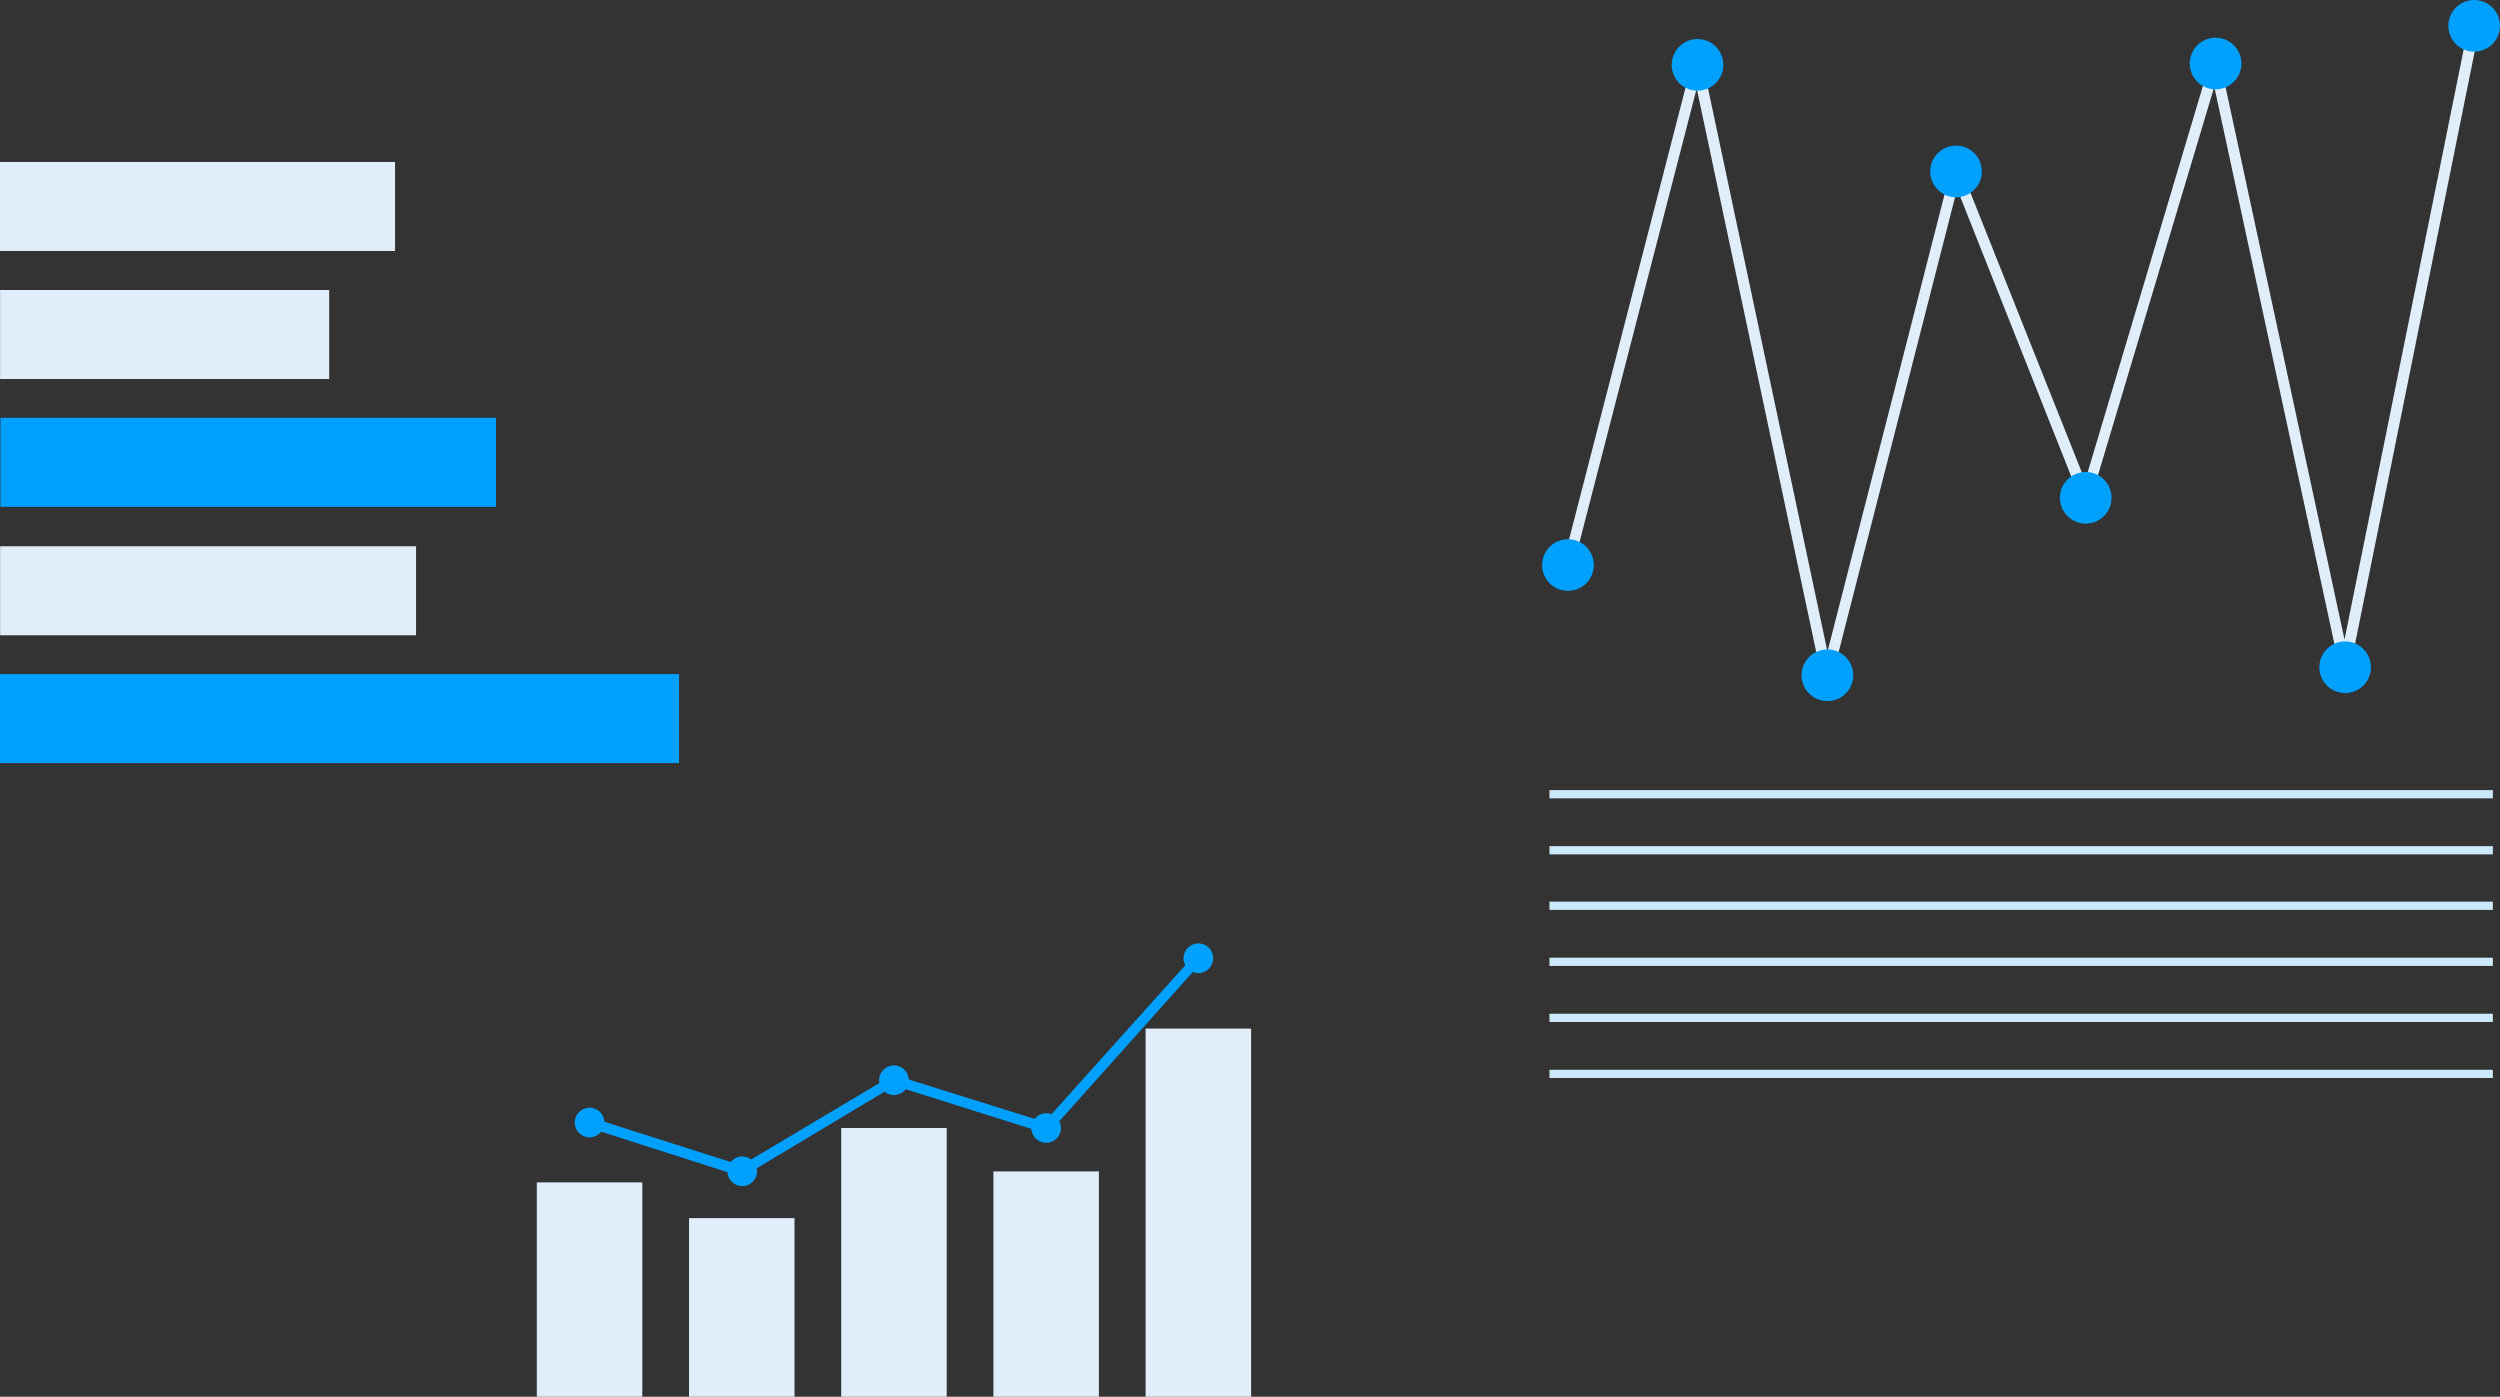 <?xml version="1.0" encoding="utf-8"?>
<!-- Generator: Adobe Illustrator 27.0.0, SVG Export Plug-In . SVG Version: 6.00 Build 0)  -->
<svg version="1.1" id="レイヤー_1" xmlns="http://www.w3.org/2000/svg" xmlns:xlink="http://www.w3.org/1999/xlink" x="0px"
	 y="0px" viewBox="0 0 455 254.2" style="enable-background:new 0 0 455 254.2;" xml:space="preserve">
<rect x="0" y="0" width="455" height="254.2" fill="#333333" stroke="none"/>
<style type="text/css">
	.st0{clip-path:url(#SVGID_00000014628627538216416800000003535441753557111471_);}
	.st1{clip-path:url(#SVGID_00000023981443346858787990000003258557689960841147_);fill:#6167AD;}
	.st2{clip-path:url(#SVGID_00000023981443346858787990000003258557689960841147_);fill:#6268AE;}
	.st3{clip-path:url(#SVGID_00000023981443346858787990000003258557689960841147_);fill:#6269AF;}
	.st4{clip-path:url(#SVGID_00000023981443346858787990000003258557689960841147_);fill:#636AB0;}
	.st5{clip-path:url(#SVGID_00000023981443346858787990000003258557689960841147_);fill:#636BB1;}
	.st6{clip-path:url(#SVGID_00000023981443346858787990000003258557689960841147_);fill:#646CB2;}
	.st7{clip-path:url(#SVGID_00000023981443346858787990000003258557689960841147_);fill:#646DB3;}
	.st8{clip-path:url(#SVGID_00000023981443346858787990000003258557689960841147_);fill:#656EB4;}
	.st9{clip-path:url(#SVGID_00000023981443346858787990000003258557689960841147_);fill:#666FB4;}
	.st10{clip-path:url(#SVGID_00000023981443346858787990000003258557689960841147_);fill:#6670B5;}
	.st11{clip-path:url(#SVGID_00000023981443346858787990000003258557689960841147_);fill:#6771B6;}
	.st12{clip-path:url(#SVGID_00000023981443346858787990000003258557689960841147_);fill:#6772B7;}
	.st13{clip-path:url(#SVGID_00000023981443346858787990000003258557689960841147_);fill:#6873B8;}
	.st14{clip-path:url(#SVGID_00000023981443346858787990000003258557689960841147_);fill:#6974B9;}
	.st15{clip-path:url(#SVGID_00000023981443346858787990000003258557689960841147_);fill:#6975BA;}
	.st16{clip-path:url(#SVGID_00000023981443346858787990000003258557689960841147_);fill:#6A76BB;}
	.st17{clip-path:url(#SVGID_00000023981443346858787990000003258557689960841147_);fill:#6A77BC;}
	.st18{clip-path:url(#SVGID_00000023981443346858787990000003258557689960841147_);fill:#6B78BD;}
	.st19{clip-path:url(#SVGID_00000023981443346858787990000003258557689960841147_);fill:#6B79BE;}
	.st20{clip-path:url(#SVGID_00000023981443346858787990000003258557689960841147_);fill:#6C7ABF;}
	.st21{clip-path:url(#SVGID_00000023981443346858787990000003258557689960841147_);fill:#6D7BC0;}
	.st22{clip-path:url(#SVGID_00000023981443346858787990000003258557689960841147_);fill:#6D7CC1;}
	.st23{clip-path:url(#SVGID_00000023981443346858787990000003258557689960841147_);fill:#6E7DC2;}
	.st24{clip-path:url(#SVGID_00000023981443346858787990000003258557689960841147_);fill:#6E7EC3;}
	.st25{clip-path:url(#SVGID_00000023981443346858787990000003258557689960841147_);fill:#6F7FC3;}
	.st26{clip-path:url(#SVGID_00000023981443346858787990000003258557689960841147_);fill:#7080C4;}
	.st27{clip-path:url(#SVGID_00000023981443346858787990000003258557689960841147_);fill:#7081C5;}
	.st28{clip-path:url(#SVGID_00000023981443346858787990000003258557689960841147_);fill:#7182C6;}
	.st29{clip-path:url(#SVGID_00000023981443346858787990000003258557689960841147_);fill:#7183C7;}
	.st30{clip-path:url(#SVGID_00000023981443346858787990000003258557689960841147_);fill:#7284C8;}
	.st31{clip-path:url(#SVGID_00000023981443346858787990000003258557689960841147_);fill:#7285C9;}
	.st32{clip-path:url(#SVGID_00000023981443346858787990000003258557689960841147_);fill:#7386CA;}
	.st33{clip-path:url(#SVGID_00000023981443346858787990000003258557689960841147_);fill:#7487CB;}
	.st34{clip-path:url(#SVGID_00000023981443346858787990000003258557689960841147_);fill:#7488CC;}
	.st35{clip-path:url(#SVGID_00000023981443346858787990000003258557689960841147_);fill:#7589CD;}
	.st36{clip-path:url(#SVGID_00000023981443346858787990000003258557689960841147_);fill:#758ACE;}
	.st37{clip-path:url(#SVGID_00000023981443346858787990000003258557689960841147_);fill:#768BCF;}
	.st38{clip-path:url(#SVGID_00000023981443346858787990000003258557689960841147_);fill:#778CD0;}
	.st39{clip-path:url(#SVGID_00000023981443346858787990000003258557689960841147_);fill:#778DD1;}
	.st40{clip-path:url(#SVGID_00000023981443346858787990000003258557689960841147_);fill:#788ED2;}
	.st41{clip-path:url(#SVGID_00000023981443346858787990000003258557689960841147_);fill:#7890D2;}
	.st42{clip-path:url(#SVGID_00000023981443346858787990000003258557689960841147_);fill:#7991D3;}
	.st43{clip-path:url(#SVGID_00000023981443346858787990000003258557689960841147_);fill:#7992D4;}
	.st44{clip-path:url(#SVGID_00000023981443346858787990000003258557689960841147_);fill:#7A93D5;}
	.st45{clip-path:url(#SVGID_00000023981443346858787990000003258557689960841147_);fill:#7B94D6;}
	.st46{clip-path:url(#SVGID_00000023981443346858787990000003258557689960841147_);fill:#7B95D7;}
	.st47{clip-path:url(#SVGID_00000023981443346858787990000003258557689960841147_);fill:#7C96D8;}
	.st48{clip-path:url(#SVGID_00000023981443346858787990000003258557689960841147_);fill:#7C97D9;}
	.st49{clip-path:url(#SVGID_00000023981443346858787990000003258557689960841147_);fill:#7D98DA;}
	.st50{clip-path:url(#SVGID_00000023981443346858787990000003258557689960841147_);fill:#7E99DB;}
	.st51{clip-path:url(#SVGID_00000023981443346858787990000003258557689960841147_);fill:#7E9ADC;}
	.st52{clip-path:url(#SVGID_00000023981443346858787990000003258557689960841147_);fill:#7F9BDD;}
	.st53{clip-path:url(#SVGID_00000023981443346858787990000003258557689960841147_);fill:#7F9CDE;}
	.st54{clip-path:url(#SVGID_00000023981443346858787990000003258557689960841147_);fill:#809DDF;}
	.st55{clip-path:url(#SVGID_00000023981443346858787990000003258557689960841147_);fill:#809EE0;}
	.st56{clip-path:url(#SVGID_00000023981443346858787990000003258557689960841147_);fill:#819FE1;}
	.st57{clip-path:url(#SVGID_00000023981443346858787990000003258557689960841147_);fill:#82A0E1;}
	.st58{clip-path:url(#SVGID_00000023981443346858787990000003258557689960841147_);fill:#82A1E2;}
	.st59{clip-path:url(#SVGID_00000023981443346858787990000003258557689960841147_);fill:#83A2E3;}
	.st60{clip-path:url(#SVGID_00000023981443346858787990000003258557689960841147_);fill:#83A3E4;}
	.st61{clip-path:url(#SVGID_00000023981443346858787990000003258557689960841147_);fill:#84A4E5;}
	.st62{clip-path:url(#SVGID_00000023981443346858787990000003258557689960841147_);fill:#85A5E6;}
	.st63{clip-path:url(#SVGID_00000023981443346858787990000003258557689960841147_);fill:#85A6E7;}
	.st64{clip-path:url(#SVGID_00000023981443346858787990000003258557689960841147_);fill:#86A7E8;}
	.st65{clip-path:url(#SVGID_00000023981443346858787990000003258557689960841147_);fill:#86A8E9;}
	.st66{clip-path:url(#SVGID_00000023981443346858787990000003258557689960841147_);fill:#87A9EA;}
	.st67{clip-path:url(#SVGID_00000023981443346858787990000003258557689960841147_);fill:#87AAEB;}
	.st68{clip-path:url(#SVGID_00000023981443346858787990000003258557689960841147_);fill:#88ABEC;}
	.st69{clip-path:url(#SVGID_00000023981443346858787990000003258557689960841147_);fill:#89ACED;}
	.st70{clip-path:url(#SVGID_00000023981443346858787990000003258557689960841147_);fill:#89ADEE;}
	.st71{clip-path:url(#SVGID_00000023981443346858787990000003258557689960841147_);fill:#8AAEEF;}
	.st72{clip-path:url(#SVGID_00000023981443346858787990000003258557689960841147_);fill:#8AAFF0;}
	.st73{clip-path:url(#SVGID_00000023981443346858787990000003258557689960841147_);fill:#8BB0F0;}
	.st74{clip-path:url(#SVGID_00000023981443346858787990000003258557689960841147_);fill:#8CB1F1;}
	.st75{clip-path:url(#SVGID_00000023981443346858787990000003258557689960841147_);fill:#8CB2F2;}
	.st76{clip-path:url(#SVGID_00000023981443346858787990000003258557689960841147_);fill:#8DB3F3;}
	.st77{clip-path:url(#SVGID_00000023981443346858787990000003258557689960841147_);fill:#8DB4F4;}
	.st78{clip-path:url(#SVGID_00000023981443346858787990000003258557689960841147_);fill:#8EB5F5;}
	.st79{clip-path:url(#SVGID_00000023981443346858787990000003258557689960841147_);fill:#8EB6F6;}
	.st80{clip-path:url(#SVGID_00000023981443346858787990000003258557689960841147_);fill:#8FB7F7;}
	.st81{fill:#7FA1E5;}
	.st82{fill:#B3B3B3;}
	.st83{fill:#6167AD;}
	.st84{fill:#93ACE5;}
	.st85{fill:#575B9B;}
	.st86{fill:#515592;}
	.st87{fill:#F8CBBC;}
	.st88{fill:#E1E2E2;}
	.st89{fill:#76B8E5;}
	.st90{fill:#4AA0D9;}
	.st91{opacity:0.32;clip-path:url(#SVGID_00000111164986883455664010000014740271247135643067_);}
	.st92{fill:#DBDCDC;}
	.st93{fill:#F7F7F7;}
	.st94{fill:none;}
	.st95{opacity:0.3;}
	.st96{fill:#8890AA;}
	.st97{fill:#999999;}
	.st98{fill:#E6E6E6;}
	.st99{fill:#F2F2F2;}
	.st100{fill:#E2E6F4;}
	.st101{fill:#CAD2EA;}
	.st102{clip-path:url(#SVGID_00000156587014691925835750000003444778133433263251_);}
	.st103{fill:#F5C8B9;}
	.st104{fill:#3B4472;}
	.st105{fill:#6F6F6F;}
	.st106{fill:#DDDDDD;}
	.st107{fill:#EBF0F7;}
	.st108{fill:#90A9E2;}
	.st109{fill:#545252;}
	.st110{fill:#FFFFFF;}
	.st111{clip-path:url(#SVGID_00000084517497728391401720000010409283967775490995_);}
	.st112{fill:#E2E2E2;}
	.st113{fill:#BCC1CE;}
	.st114{fill:#858FDD;}
	.st115{fill:#51558F;}
	.st116{fill:#7BB2B1;}
	.st117{fill:#529393;}
	.st118{clip-path:url(#SVGID_00000041267579391538156790000011351498002010330266_);}
	.st119{clip-path:url(#SVGID_00000092438382953843740650000000850232811236279202_);}
	.st120{fill:#A8AEBA;}
	.st121{clip-path:url(#SVGID_00000146475960271282818290000000278040180351008390_);}
	.st122{fill:#BFC0C0;}
	.st123{fill:#DADBDB;}
	.st124{fill:#6167AC;}
	.st125{fill:#CFD0D0;}
	.st126{fill:#D1D1D2;}
	.st127{opacity:0.87;}
	.st128{fill:#8194BB;}
	.st129{clip-path:url(#SVGID_00000178901839016762809080000006382482943658865536_);}
	.st130{fill:#E3E3E3;}
	.st131{fill:#6A71AD;}
	.st132{fill:#B0B0B0;}
	.st133{opacity:0.2;clip-path:url(#SVGID_00000179610311206892307040000013789228623011532470_);}
	.st134{fill:#7790BE;}
	.st135{fill:#EDEDEE;}
	.st136{fill:#333333;}
	.st137{fill:#9D9D9E;}
	.st138{fill:#484545;}
	.st139{fill:#3D3D3D;}
	.st140{fill:#C9C9C9;}
	.st141{opacity:0.4;clip-path:url(#SVGID_00000148658695708649534260000000923233712499198609_);}
	.st142{fill:#4D4D4D;}
	.st143{clip-path:url(#SVGID_00000115492909597706172530000010320562275823054477_);}
	.st144{fill:#564740;}
	.st145{fill:#F6F6F6;}
	.st146{fill:#C5A08E;}
	.st147{fill:#3E3A39;}
	.st148{fill:#5394CF;}
	.st149{opacity:0.35;clip-path:url(#SVGID_00000073002711545471906210000012435856748110565024_);}
	.st150{fill:#B7C3DD;}
	.st151{fill:#EEEEEF;}
	.st152{fill:#666666;}
	.st153{fill:url(#SVGID_00000080195885231258830550000006969463127212285331_);}
	.st154{fill:#DFEEFA;}
	.st155{fill:#00A0FF;}
	.st156{fill:#CBE9FA;}
	.st157{clip-path:url(#SVGID_00000021112373120902015620000003870636594150089370_);}
	.st158{fill:#F6C9BA;}
	.st159{fill:#E29D8D;}
	.st160{fill:#62544A;}
	.st161{fill:#424777;}
	.st162{fill:#736357;}
	.st163{fill:#515590;}
	.st164{fill:#6167AB;}
	.st165{fill:#E4E4E4;}
	.st166{fill:#DD5F65;}
	.st167{fill:#DD7F88;}
	.st168{clip-path:url(#SVGID_00000165923844641285099830000010215356879240175780_);}
	.st169{fill:#F3B2A1;}
	.st170{fill:#67565F;}
	.st171{fill:#F0F0F0;}
	.st172{fill:#444872;}
	.st173{clip-path:url(#SVGID_00000041285391787139777640000002736978838758472338_);}
	.st174{fill:#5E6382;}
	.st175{fill:#454761;}
	.st176{fill:#555875;}
	.st177{fill:#5B6372;}
	.st178{opacity:0.22;clip-path:url(#SVGID_00000092431887626387898860000001376553061867334277_);}
	.st179{fill:#BEA090;}
	.st180{fill:#6D7687;}
	.st181{opacity:0.22;clip-path:url(#SVGID_00000055692595432771670240000006858435184561522604_);}
	.st182{fill:#5F93C5;}
	.st183{fill:#4678AF;}
	.st184{opacity:0.32;clip-path:url(#SVGID_00000183226533175206268230000011911679608822444160_);}
	.st185{fill:#778194;}
	.st186{fill:#ADADAD;}
	.st187{fill:#FF7B80;}
	.st188{fill:#005FAF;}
	.st189{fill:none;stroke:#005FAF;stroke-width:1.807;stroke-linecap:round;stroke-miterlimit:10;}
</style>
<g>
	<g>
		<g>
			<g>
				<rect x="97.7" y="215.2" class="st154" width="19.2" height="39"/>
			</g>
			<g>
				<rect x="125.4" y="221.7" class="st154" width="19.2" height="32.5"/>
			</g>
			<g>
				<rect x="153.1" y="205.3" class="st154" width="19.2" height="48.9"/>
			</g>
			<g>
				<rect x="180.8" y="213.2" class="st154" width="19.2" height="41"/>
			</g>
			<g>
				<rect x="208.5" y="187.2" class="st154" width="19.2" height="67"/>
			</g>
		</g>
		<g>
			<circle class="st155" cx="107.3" cy="204.3" r="2.7"/>
		</g>
		<g>
			
				<ellipse transform="matrix(0.924 -0.383 0.383 0.924 -71.303 67.884)" class="st155" cx="135" cy="213.2" rx="2.7" ry="2.7"/>
		</g>
		<g>
			<circle class="st155" cx="162.7" cy="196.6" r="2.7"/>
		</g>
		<g>
			<circle class="st155" cx="190.4" cy="205.3" r="2.7"/>
		</g>
		<g>
			<circle class="st155" cx="218.1" cy="174.4" r="2.7"/>
		</g>
		<g>
			<polygon class="st155" points="135.1,214.2 107,205.2 107.6,203.4 134.9,212.1 162.6,195.6 190.1,204.2 217.4,173.8 218.8,175 
				190.7,206.4 162.8,197.6 			"/>
		</g>
	</g>
	<g>
		<g>
			<g>
				<g>
					<rect x="282" y="143.8" class="st156" width="171.7" height="1.5"/>
				</g>
			</g>
		</g>
		<g>
			<g>
				<g>
					<rect x="282" y="154" class="st156" width="171.7" height="1.5"/>
				</g>
			</g>
		</g>
		<g>
			<g>
				<g>
					<rect x="282" y="164.1" class="st156" width="171.7" height="1.5"/>
				</g>
			</g>
		</g>
		<g>
			<g>
				<g>
					<rect x="282" y="174.3" class="st156" width="171.7" height="1.5"/>
				</g>
			</g>
		</g>
		<g>
			<g>
				<g>
					<rect x="282" y="184.5" class="st156" width="171.7" height="1.5"/>
				</g>
			</g>
		</g>
		<g>
			<g>
				<g>
					<rect x="282" y="194.7" class="st156" width="171.7" height="1.5"/>
				</g>
			</g>
		</g>
		<g>
			<polygon class="st154" points="332.4,127.4 308.8,16.1 286.3,103.2 284.4,102.7 309,7.3 332.6,118.6 355.8,28 379.5,87.5 
				403.3,7.7 426.7,116.4 449.3,4.5 451.3,4.9 426.8,126.2 403,15.8 379.7,93.6 356.2,34.4 			"/>
		</g>
		<g>
			<g>
				
					<ellipse transform="matrix(0.924 -0.383 0.383 0.924 -21.753 136.59)" class="st155" cx="332.5" cy="123" rx="4.7" ry="4.7"/>
			</g>
			<g>
				
					<ellipse transform="matrix(0.23 -0.973 0.973 0.23 210.649 508.72)" class="st155" cx="426.7" cy="121.3" rx="4.7" ry="4.7"/>
			</g>
			<g>
				
					<ellipse transform="matrix(0.924 -0.383 0.383 0.924 -17.66 117.028)" class="st155" cx="285.3" cy="102.9" rx="4.7" ry="4.7"/>
			</g>
			<g>
				
					<ellipse transform="matrix(0.23 -0.973 0.973 0.23 226.517 309.672)" class="st155" cx="308.9" cy="11.7" rx="4.7" ry="4.7"/>
			</g>
			<g>
				<circle class="st155" cx="356" cy="31.2" r="4.7"/>
			</g>
			<g>
				<circle class="st155" cx="379.6" cy="90.6" r="4.7"/>
			</g>
			<g>
				
					<ellipse transform="matrix(0.924 -0.383 0.383 0.924 26.201 155.175)" class="st155" cx="403.2" cy="11.7" rx="4.7" ry="4.7"/>
			</g>
			<g>
				<circle class="st155" cx="450.3" cy="4.7" r="4.7"/>
			</g>
		</g>
	</g>
	<g>
		<g>
			<g>
				
					<rect x="27.9" y="1.6" transform="matrix(-1.836970e-16 1 -1 -1.836970e-16 73.494 1.575)" class="st154" width="16.2" height="71.9"/>
			</g>
			<g>
				
					<rect x="21.9" y="30.9" transform="matrix(-1.836970e-16 1 -1 -1.836970e-16 90.814 30.88)" class="st154" width="16.2" height="59.9"/>
			</g>
			<g>
				
					<rect x="37" y="39" transform="matrix(-1.836970e-16 1 -1 -1.836970e-16 129.276 39.042)" class="st155" width="16.2" height="90.2"/>
			</g>
			<g>
				
					<rect x="29.8" y="69.6" transform="matrix(-1.836970e-16 1 -1 -1.836970e-16 145.322 69.622)" class="st154" width="16.2" height="75.7"/>
			</g>
			<g>
				
					<rect x="53.7" y="69" transform="matrix(-1.836970e-16 1 -1 -1.836970e-16 192.589 68.98)" class="st155" width="16.2" height="123.6"/>
			</g>
		</g>
	</g>
</g>
</svg>
